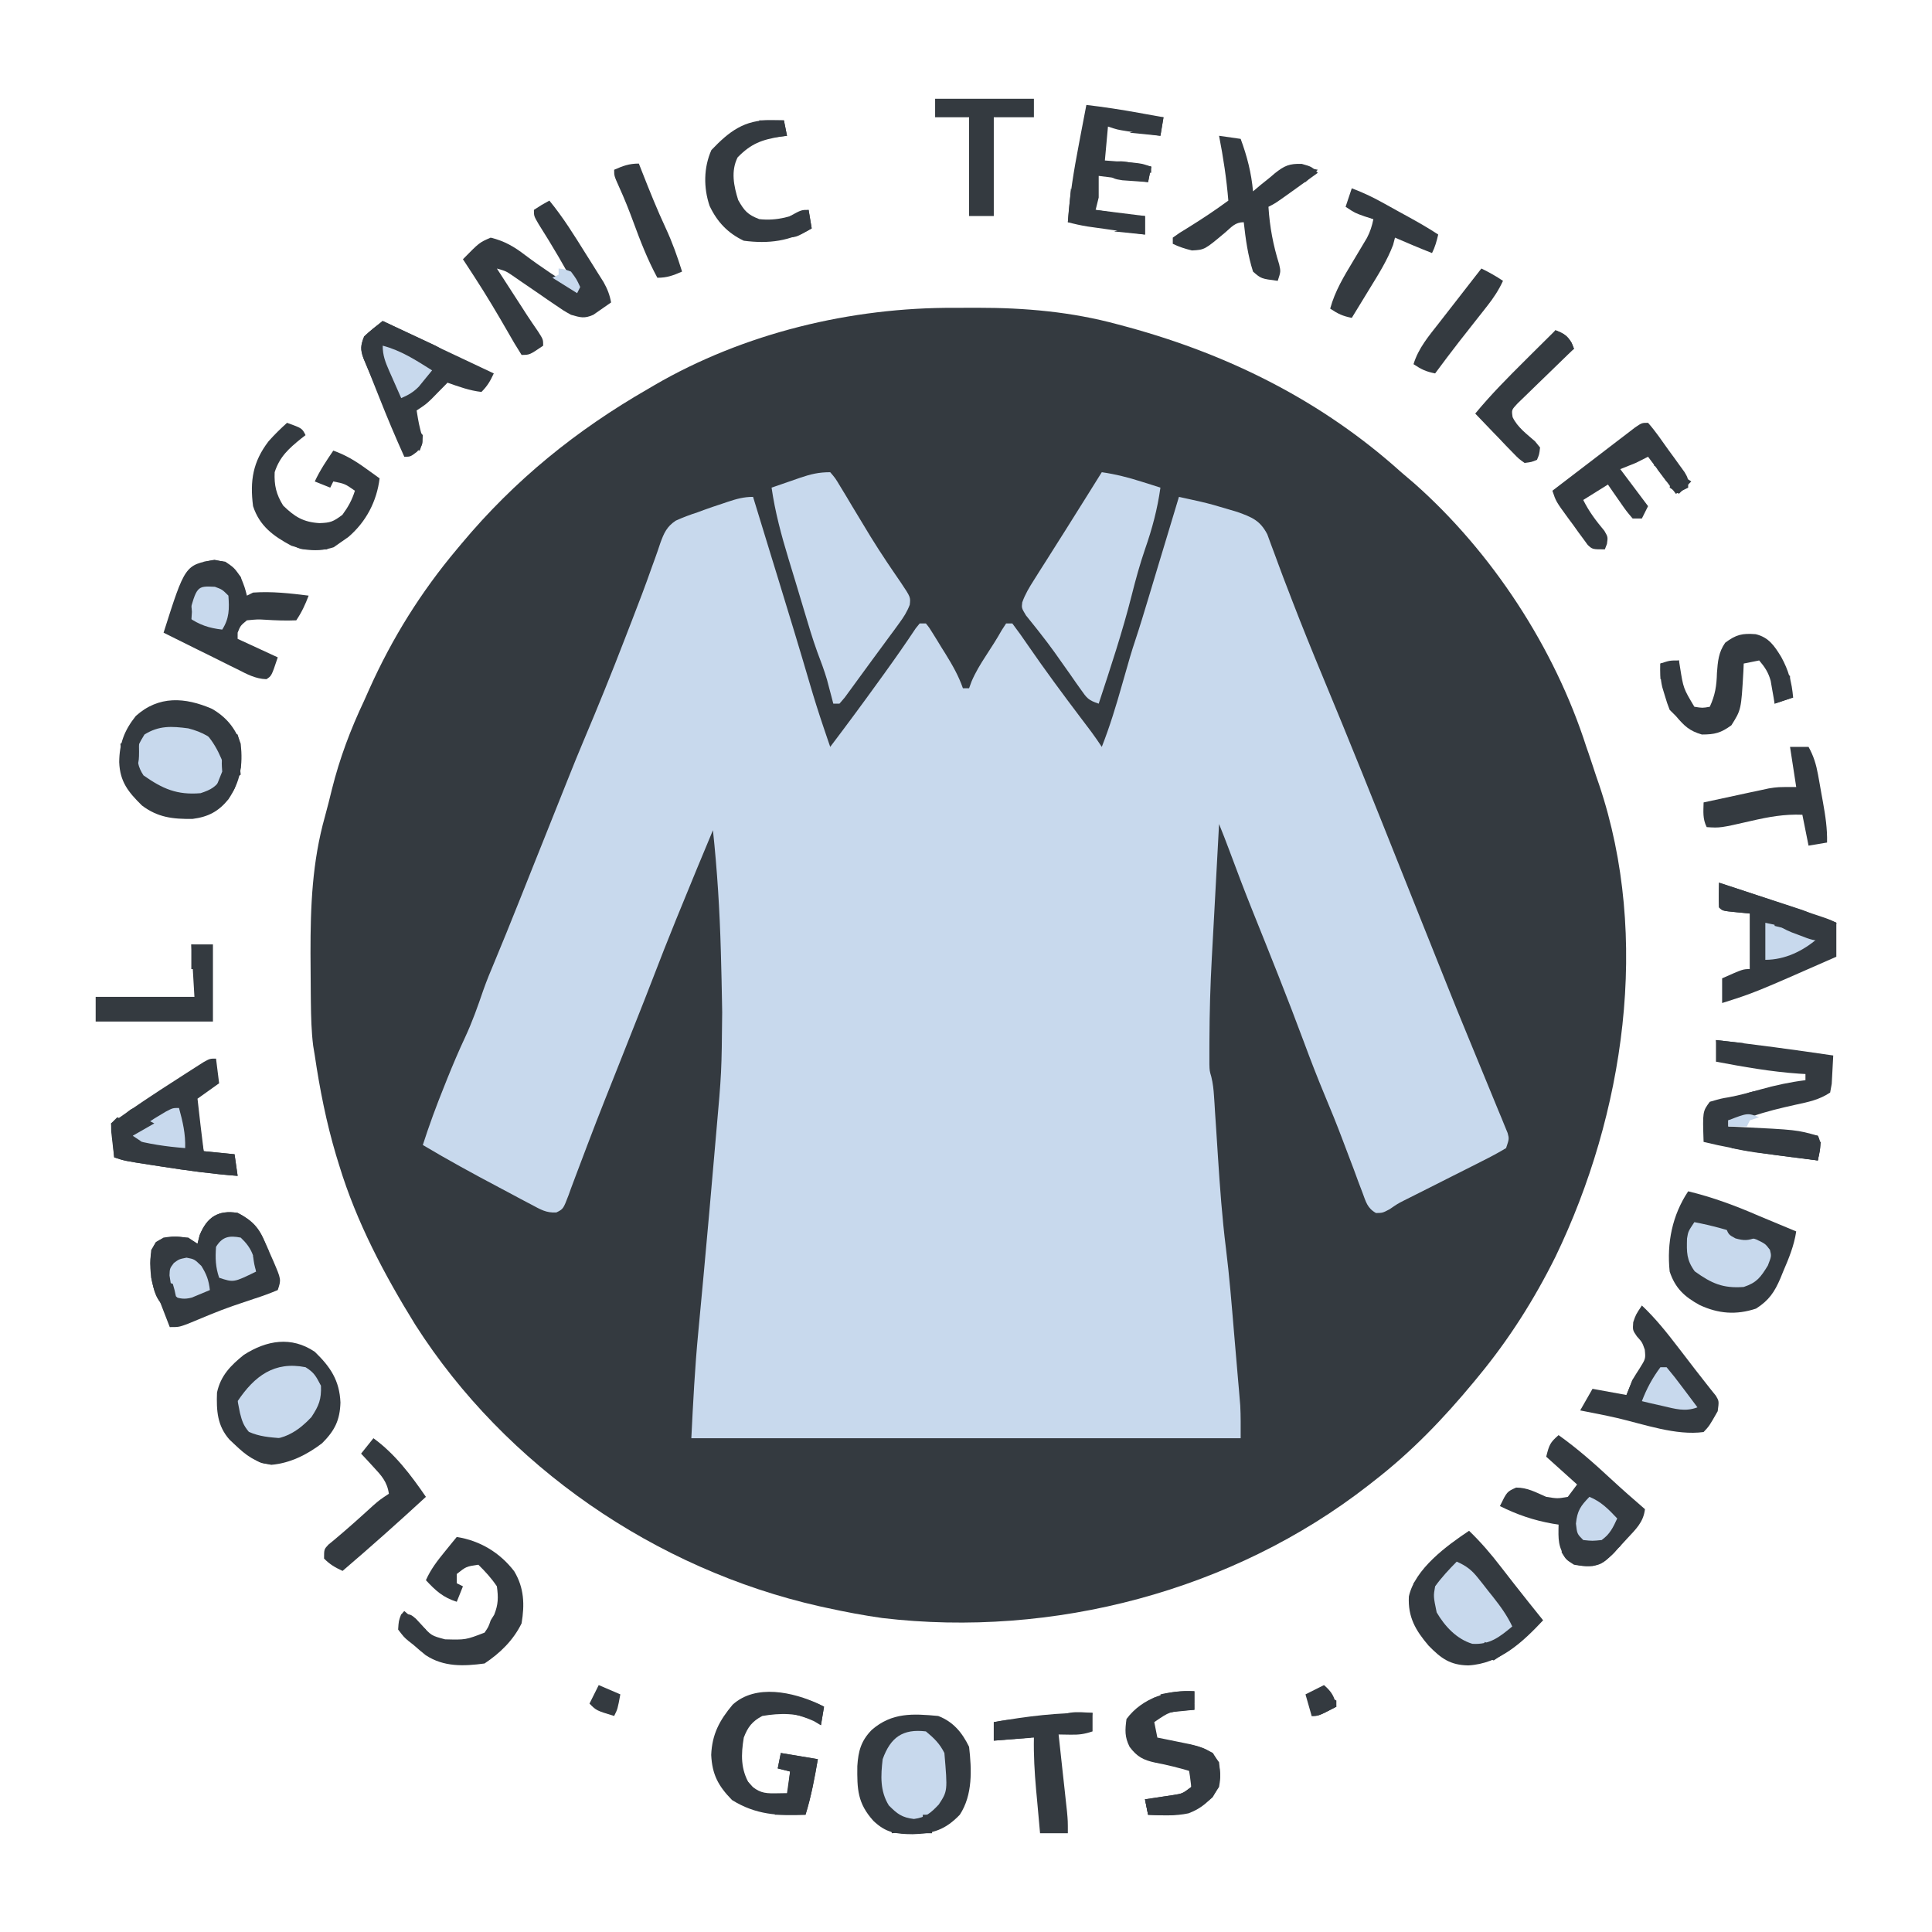 <svg width="60" height="60" viewBox="0 0 60 60" fill="none" xmlns="http://www.w3.org/2000/svg">
<g clip-path="url(#clip0_8276_1135)">
<path d="M29.653 9.56C29.885 9.561 30.117 9.56 30.349 9.558C31.839 9.557 33.279 9.683 34.721 10.076C34.83 10.105 34.94 10.135 35.053 10.165C38.209 11.032 41.073 12.467 43.514 14.664C43.65 14.78 43.786 14.896 43.922 15.012C46.337 17.149 48.28 20.12 49.265 23.195C49.288 23.26 49.311 23.325 49.334 23.392C49.382 23.529 49.428 23.667 49.472 23.805C49.533 23.995 49.597 24.184 49.663 24.372C51.262 29.119 50.446 34.599 48.304 39.035C47.642 40.366 46.858 41.602 45.91 42.748C45.865 42.802 45.82 42.857 45.774 42.914C44.83 44.055 43.828 45.098 42.652 46.006C42.599 46.047 42.547 46.088 42.493 46.131C38.283 49.412 32.692 50.874 27.405 50.25C26.827 50.169 26.257 50.061 25.687 49.936C25.605 49.918 25.523 49.9 25.438 49.882C20.361 48.732 15.705 45.543 12.897 41.141C11.935 39.587 11.071 37.952 10.537 36.2C10.504 36.093 10.471 35.985 10.437 35.875C10.134 34.856 9.931 33.83 9.776 32.779C9.76 32.68 9.743 32.581 9.726 32.478C9.67 32.025 9.66 31.578 9.654 31.121C9.653 31.026 9.652 30.931 9.651 30.834C9.648 30.528 9.646 30.222 9.645 29.916C9.644 29.812 9.644 29.709 9.643 29.602C9.641 28.143 9.695 26.768 10.092 25.355C10.17 25.075 10.239 24.794 10.308 24.512C10.549 23.547 10.885 22.655 11.31 21.757C11.365 21.635 11.419 21.512 11.474 21.389C12.183 19.811 13.073 18.386 14.185 17.061C14.234 17.002 14.283 16.944 14.333 16.884C15.984 14.908 17.895 13.36 20.128 12.077C20.188 12.041 20.249 12.006 20.311 11.969C23.104 10.342 26.438 9.543 29.653 9.56Z" fill="#343A40"/>
<path d="M23.387 15.431C23.583 16.07 23.779 16.709 23.974 17.348C24.041 17.565 24.107 17.782 24.174 17.998C24.505 19.078 24.835 20.158 25.152 21.243C25.283 21.691 25.423 22.135 25.573 22.578C25.613 22.697 25.653 22.815 25.695 22.938C25.724 23.023 25.753 23.108 25.783 23.195C26.29 22.526 26.789 21.851 27.28 21.17C27.334 21.096 27.387 21.022 27.442 20.946C27.784 20.473 28.118 19.996 28.441 19.51C28.481 19.461 28.521 19.412 28.562 19.361C28.625 19.361 28.689 19.361 28.754 19.361C28.861 19.494 28.861 19.494 28.976 19.68C29.017 19.747 29.059 19.814 29.102 19.883C29.145 19.954 29.189 20.025 29.233 20.098C29.298 20.202 29.298 20.202 29.364 20.307C29.578 20.654 29.77 20.987 29.904 21.374C29.967 21.374 30.031 21.374 30.096 21.374C30.133 21.272 30.133 21.272 30.171 21.167C30.295 20.878 30.445 20.631 30.617 20.367C30.789 20.103 30.957 19.843 31.112 19.568C31.178 19.465 31.178 19.465 31.246 19.361C31.309 19.361 31.372 19.361 31.438 19.361C31.611 19.589 31.774 19.819 31.935 20.056C32.457 20.812 33.001 21.55 33.556 22.283C33.614 22.36 33.673 22.438 33.733 22.517C33.785 22.586 33.837 22.654 33.89 22.725C34.004 22.878 34.111 23.036 34.217 23.195C34.467 22.562 34.66 21.92 34.846 21.266C34.904 21.064 34.962 20.862 35.02 20.66C35.046 20.572 35.071 20.483 35.097 20.392C35.149 20.216 35.205 20.041 35.263 19.867C35.403 19.445 35.531 19.02 35.659 18.595C35.686 18.504 35.714 18.414 35.742 18.32C35.829 18.032 35.916 17.744 36.002 17.456C36.062 17.26 36.121 17.064 36.18 16.868C36.325 16.389 36.469 15.91 36.613 15.431C36.75 15.461 36.887 15.491 37.023 15.521C37.1 15.538 37.176 15.555 37.254 15.572C37.548 15.639 37.835 15.721 38.123 15.809C38.225 15.839 38.328 15.87 38.433 15.901C38.88 16.064 39.131 16.159 39.357 16.593C39.403 16.712 39.446 16.832 39.489 16.953C39.525 17.049 39.525 17.049 39.562 17.147C39.611 17.279 39.66 17.41 39.708 17.543C39.807 17.815 39.911 18.085 40.016 18.355C40.055 18.457 40.095 18.56 40.135 18.666C40.434 19.44 40.744 20.208 41.062 20.973C41.902 22.99 42.714 25.018 43.522 27.047C43.711 27.521 43.9 27.994 44.089 28.466C44.153 28.626 44.217 28.786 44.281 28.946C44.313 29.025 44.344 29.104 44.377 29.185C44.473 29.425 44.569 29.665 44.664 29.904C44.694 29.979 44.724 30.054 44.755 30.131C44.819 30.289 44.882 30.448 44.945 30.606C45.138 31.091 45.334 31.575 45.534 32.057C45.68 32.41 45.825 32.764 45.97 33.118C46.047 33.305 46.124 33.492 46.201 33.679C46.313 33.95 46.425 34.221 46.535 34.492C46.57 34.576 46.605 34.66 46.641 34.746C46.673 34.823 46.704 34.901 46.736 34.98C46.764 35.048 46.792 35.117 46.821 35.187C46.869 35.367 46.869 35.367 46.773 35.655C46.533 35.799 46.297 35.926 46.047 36.05C45.974 36.088 45.9 36.125 45.825 36.163C45.59 36.282 45.355 36.4 45.12 36.518C44.886 36.636 44.652 36.754 44.419 36.872C44.273 36.946 44.128 37.019 43.982 37.092C43.915 37.126 43.848 37.159 43.779 37.194C43.717 37.225 43.654 37.257 43.589 37.289C43.399 37.387 43.399 37.387 43.154 37.555C42.939 37.668 42.939 37.668 42.733 37.672C42.461 37.518 42.419 37.322 42.311 37.033C42.269 36.92 42.226 36.808 42.181 36.692C42.136 36.57 42.092 36.448 42.047 36.326C42 36.202 41.953 36.078 41.906 35.955C41.836 35.77 41.765 35.585 41.696 35.4C41.519 34.93 41.331 34.465 41.136 34.002C40.912 33.464 40.702 32.923 40.5 32.376C39.986 30.992 39.435 29.621 38.884 28.251C38.638 27.638 38.405 27.021 38.175 26.402C38.074 26.13 37.968 25.86 37.859 25.591C37.807 26.549 37.755 27.508 37.704 28.466C37.681 28.893 37.658 29.32 37.634 29.747C37.587 30.6 37.563 31.452 37.56 32.306C37.559 32.441 37.559 32.441 37.559 32.578C37.559 32.662 37.559 32.745 37.559 32.831C37.559 32.941 37.559 32.941 37.559 33.054C37.565 33.257 37.565 33.257 37.618 33.439C37.668 33.642 37.689 33.83 37.702 34.038C37.71 34.154 37.71 34.154 37.718 34.272C37.723 34.355 37.728 34.438 37.733 34.524C37.745 34.703 37.757 34.882 37.769 35.061C37.787 35.341 37.805 35.621 37.823 35.901C37.885 36.858 37.953 37.81 38.072 38.762C38.181 39.638 38.251 40.519 38.325 41.398C38.351 41.702 38.377 42.005 38.403 42.309C38.42 42.504 38.437 42.7 38.453 42.895C38.461 42.984 38.469 43.074 38.477 43.166C38.484 43.251 38.491 43.336 38.498 43.423C38.504 43.496 38.511 43.57 38.517 43.646C38.535 43.985 38.53 44.325 38.53 44.665C32.9 44.665 27.27 44.665 21.47 44.665C21.525 43.559 21.58 42.466 21.686 41.367C21.737 40.835 21.786 40.304 21.835 39.772C21.844 39.675 21.853 39.578 21.862 39.478C21.972 38.288 22.077 37.097 22.18 35.905C22.201 35.657 22.223 35.408 22.245 35.16C22.41 33.302 22.41 33.302 22.428 31.438C22.426 31.306 22.424 31.174 22.421 31.042C22.414 30.614 22.404 30.188 22.392 29.761C22.389 29.649 22.389 29.649 22.386 29.535C22.352 28.279 22.274 27.032 22.141 25.783C21.801 26.594 21.466 27.407 21.134 28.221C21.09 28.329 21.046 28.436 21 28.548C20.749 29.165 20.505 29.784 20.267 30.406C20.095 30.854 19.918 31.3 19.741 31.746C19.707 31.834 19.672 31.921 19.636 32.011C19.492 32.375 19.348 32.738 19.204 33.102C18.517 34.829 18.517 34.829 17.86 36.567C17.816 36.685 17.771 36.803 17.726 36.925C17.704 36.987 17.681 37.049 17.659 37.113C17.492 37.548 17.492 37.548 17.278 37.654C16.963 37.674 16.782 37.558 16.504 37.411C16.395 37.354 16.287 37.297 16.175 37.238C16.059 37.176 15.943 37.113 15.827 37.051C15.709 36.989 15.592 36.926 15.474 36.864C14.684 36.446 13.9 36.017 13.131 35.559C13.328 34.946 13.549 34.347 13.79 33.75C13.824 33.666 13.858 33.581 13.892 33.494C14.066 33.063 14.246 32.637 14.443 32.217C14.666 31.74 14.839 31.25 15.009 30.752C15.116 30.448 15.239 30.153 15.364 29.856C15.607 29.275 15.842 28.691 16.076 28.106C16.117 28.004 16.158 27.901 16.2 27.796C16.329 27.472 16.458 27.149 16.587 26.825C16.674 26.608 16.761 26.39 16.848 26.173C17.008 25.772 17.168 25.372 17.328 24.971C17.363 24.883 17.399 24.794 17.435 24.703C17.505 24.527 17.575 24.352 17.645 24.177C17.804 23.78 17.963 23.383 18.13 22.99C18.568 21.954 18.991 20.914 19.395 19.864C19.469 19.673 19.543 19.482 19.617 19.291C19.834 18.733 20.047 18.174 20.245 17.609C20.277 17.52 20.31 17.432 20.343 17.34C20.401 17.18 20.456 17.02 20.509 16.858C20.622 16.551 20.709 16.353 20.987 16.169C21.209 16.068 21.429 15.986 21.661 15.911C21.727 15.886 21.793 15.862 21.861 15.837C22.045 15.77 22.23 15.708 22.416 15.647C22.509 15.615 22.509 15.615 22.605 15.583C22.878 15.493 23.097 15.431 23.387 15.431Z" fill="#C8D9ED"/>
<path d="M25.783 14.665C25.942 14.85 25.942 14.85 26.098 15.111C26.156 15.206 26.214 15.302 26.274 15.4C26.335 15.503 26.397 15.607 26.46 15.713C26.587 15.924 26.715 16.135 26.843 16.346C26.907 16.451 26.97 16.556 27.035 16.664C27.202 16.935 27.375 17.202 27.552 17.467C27.602 17.541 27.651 17.615 27.703 17.691C27.794 17.827 27.887 17.963 27.981 18.098C28.28 18.545 28.28 18.545 28.253 18.782C28.17 19.001 28.066 19.163 27.927 19.352C27.876 19.423 27.824 19.494 27.771 19.567C27.716 19.641 27.661 19.716 27.604 19.792C27.548 19.869 27.492 19.945 27.434 20.024C27.321 20.178 27.207 20.332 27.094 20.485C26.95 20.68 26.807 20.876 26.665 21.072C26.589 21.177 26.512 21.281 26.436 21.386C26.369 21.477 26.302 21.568 26.234 21.662C26.153 21.757 26.153 21.757 26.07 21.853C26.007 21.853 25.944 21.853 25.879 21.853C25.861 21.786 25.844 21.719 25.826 21.649C25.802 21.558 25.778 21.468 25.753 21.374C25.73 21.285 25.706 21.196 25.682 21.104C25.595 20.813 25.491 20.532 25.382 20.248C25.231 19.832 25.107 19.407 24.98 18.984C24.951 18.887 24.922 18.79 24.892 18.691C24.833 18.495 24.774 18.3 24.716 18.104C24.641 17.855 24.565 17.607 24.489 17.358C24.267 16.627 24.071 15.902 23.962 15.144C24.193 15.063 24.425 14.983 24.657 14.904C24.755 14.87 24.755 14.87 24.855 14.835C25.185 14.723 25.43 14.665 25.783 14.665Z" fill="#C8D9ED"/>
<path d="M34.217 14.665C34.644 14.726 35.041 14.828 35.451 14.958C35.562 14.993 35.672 15.027 35.786 15.063C35.869 15.09 35.953 15.116 36.038 15.144C35.946 15.807 35.782 16.42 35.561 17.052C35.399 17.525 35.268 18.001 35.146 18.486C34.858 19.625 34.488 20.738 34.121 21.853C33.797 21.745 33.754 21.682 33.564 21.411C33.487 21.303 33.487 21.303 33.409 21.194C33.356 21.117 33.302 21.04 33.247 20.96C33.136 20.803 33.024 20.645 32.913 20.488C32.858 20.41 32.803 20.332 32.747 20.253C32.605 20.056 32.461 19.865 32.311 19.675C32.27 19.623 32.23 19.572 32.188 19.518C32.08 19.382 31.97 19.246 31.861 19.11C31.725 18.882 31.725 18.882 31.747 18.706C31.838 18.45 31.965 18.242 32.111 18.012C32.171 17.917 32.231 17.822 32.292 17.724C32.356 17.624 32.42 17.524 32.486 17.42C32.617 17.213 32.748 17.006 32.878 16.799C32.943 16.697 33.007 16.595 33.074 16.49C33.327 16.09 33.578 15.689 33.828 15.288C33.905 15.165 33.981 15.042 34.058 14.919C34.111 14.835 34.163 14.751 34.217 14.665Z" fill="#C8D9ED"/>
<path d="M6.581 22.012C7.024 22.266 7.315 22.617 7.476 23.099C7.548 23.765 7.468 24.266 7.093 24.824C6.784 25.203 6.466 25.369 5.98 25.432C5.372 25.44 4.903 25.389 4.409 25.016C3.982 24.597 3.724 24.276 3.702 23.668C3.708 23.091 3.858 22.687 4.217 22.236C4.931 21.593 5.751 21.654 6.581 22.012Z" fill="#343A40"/>
<path d="M9.776 41.981C10.261 42.45 10.544 42.871 10.573 43.556C10.557 44.106 10.395 44.429 10.004 44.82C9.544 45.172 9.012 45.442 8.428 45.491C7.921 45.411 7.65 45.206 7.284 44.856C7.233 44.809 7.182 44.761 7.13 44.712C6.747 44.282 6.719 43.81 6.739 43.249C6.851 42.723 7.162 42.407 7.572 42.077C8.279 41.624 9.047 41.489 9.776 41.981Z" fill="#343A40"/>
<path d="M29.137 53.291C29.605 53.471 29.88 53.805 30.096 54.249C30.177 54.962 30.211 55.74 29.808 56.358C29.361 56.823 28.977 56.949 28.341 56.963C27.82 56.958 27.515 56.92 27.125 56.549C26.629 56 26.617 55.565 26.625 54.847C26.655 54.384 26.738 54.065 27.073 53.723C27.7 53.18 28.346 53.217 29.137 53.291Z" fill="#343A40"/>
<path d="M45.623 47.54C45.988 47.891 46.303 48.259 46.611 48.66C46.703 48.779 46.796 48.897 46.888 49.016C46.933 49.074 46.978 49.132 47.025 49.192C47.32 49.571 47.622 49.945 47.923 50.32C47.281 51.003 46.575 51.667 45.599 51.721C45.033 51.711 44.754 51.503 44.366 51.107C43.962 50.633 43.719 50.218 43.754 49.577C43.944 48.721 44.933 48 45.623 47.54Z" fill="#343A40"/>
<path d="M52.428 36.997C53.198 37.183 53.907 37.448 54.633 37.764C54.848 37.854 55.064 37.944 55.279 38.033C55.447 38.103 55.615 38.173 55.783 38.243C55.716 38.691 55.553 39.081 55.375 39.495C55.334 39.596 55.334 39.596 55.292 39.7C55.109 40.125 54.938 40.383 54.537 40.639C53.923 40.844 53.36 40.801 52.776 40.525C52.307 40.266 52.025 40.005 51.853 39.489C51.761 38.605 51.931 37.742 52.428 36.997Z" fill="#343A40"/>
<path d="M7.38 37.668C7.966 37.962 8.141 38.341 8.381 38.92C8.415 38.998 8.45 39.076 8.486 39.157C8.735 39.737 8.735 39.737 8.626 40.064C8.382 40.167 8.147 40.253 7.895 40.333C7.747 40.383 7.599 40.433 7.451 40.483C7.375 40.508 7.3 40.534 7.222 40.56C6.755 40.724 6.301 40.918 5.844 41.108C5.559 41.214 5.559 41.214 5.272 41.214C5.194 41.012 5.116 40.811 5.038 40.609C4.995 40.497 4.951 40.384 4.907 40.269C4.715 39.764 4.629 39.356 4.696 38.818C4.84 38.572 4.84 38.572 5.08 38.434C5.491 38.371 5.78 38.39 6.134 38.626C6.156 38.539 6.178 38.452 6.2 38.362C6.427 37.8 6.776 37.569 7.38 37.668Z" fill="#343A40"/>
<path d="M6.661 17.384C7.087 17.46 7.216 17.582 7.476 17.923C7.602 18.241 7.602 18.241 7.668 18.498C7.731 18.467 7.794 18.435 7.859 18.403C8.438 18.361 9.011 18.426 9.585 18.498C9.477 18.783 9.372 19.01 9.201 19.265C8.872 19.279 8.557 19.267 8.229 19.246C7.999 19.233 7.999 19.233 7.668 19.265C7.467 19.431 7.467 19.431 7.38 19.649C7.38 19.712 7.38 19.775 7.38 19.84C7.997 20.125 7.997 20.125 8.626 20.415C8.434 20.991 8.434 20.991 8.274 21.093C7.932 21.083 7.662 20.933 7.364 20.781C7.298 20.749 7.233 20.717 7.165 20.684C6.957 20.582 6.749 20.478 6.542 20.373C6.4 20.304 6.259 20.234 6.117 20.164C5.771 19.994 5.425 19.822 5.08 19.649C5.748 17.547 5.748 17.547 6.661 17.384Z" fill="#343A40"/>
<path d="M48.403 44.569C48.988 44.985 49.514 45.451 50.039 45.939C50.382 46.256 50.732 46.564 51.086 46.869C51.037 47.277 50.801 47.492 50.529 47.785C50.446 47.877 50.362 47.968 50.276 48.061C49.773 48.567 49.773 48.567 49.457 48.636C49.103 48.636 48.937 48.636 48.648 48.414C48.379 48.048 48.394 47.8 48.403 47.348C48.314 47.334 48.314 47.334 48.223 47.32C47.629 47.215 47.121 47.041 46.581 46.773C46.8 46.325 46.8 46.325 47.085 46.198C47.442 46.198 47.693 46.345 48.019 46.486C48.371 46.542 48.371 46.542 48.69 46.486C48.785 46.359 48.88 46.233 48.978 46.102C48.661 45.818 48.345 45.533 48.019 45.239C48.111 44.872 48.138 44.799 48.403 44.569Z" fill="#343A40"/>
<path d="M17.061 6.23C17.485 6.745 17.828 7.3 18.181 7.865C18.247 7.97 18.313 8.074 18.381 8.182C18.444 8.282 18.507 8.382 18.571 8.486C18.629 8.577 18.686 8.668 18.745 8.762C18.865 8.979 18.934 9.151 18.978 9.393C18.861 9.477 18.743 9.558 18.624 9.639C18.559 9.684 18.493 9.73 18.425 9.777C18.145 9.901 18.024 9.859 17.732 9.776C17.497 9.644 17.497 9.644 17.255 9.477C17.167 9.417 17.079 9.357 16.988 9.296C16.897 9.233 16.807 9.17 16.713 9.105C16.532 8.981 16.352 8.857 16.17 8.734C16.091 8.679 16.011 8.624 15.929 8.567C15.715 8.421 15.715 8.421 15.431 8.339C15.599 8.598 15.767 8.858 15.934 9.117C15.982 9.19 16.029 9.263 16.077 9.338C16.123 9.41 16.17 9.482 16.218 9.555C16.263 9.626 16.308 9.696 16.355 9.769C16.471 9.946 16.591 10.122 16.712 10.297C16.869 10.543 16.869 10.543 16.869 10.735C16.449 11.022 16.449 11.022 16.198 11.022C16.044 10.781 15.901 10.541 15.761 10.291C15.436 9.726 15.104 9.168 14.748 8.62C14.711 8.563 14.674 8.505 14.635 8.446C14.549 8.314 14.463 8.182 14.377 8.051C14.889 7.53 14.889 7.53 15.24 7.38C15.667 7.485 15.966 7.659 16.312 7.925C16.832 8.316 17.37 8.667 17.923 9.01C17.552 8.308 17.154 7.633 16.729 6.963C16.581 6.709 16.581 6.709 16.581 6.518C16.821 6.362 16.821 6.362 17.061 6.23Z" fill="#343A40"/>
<path d="M53.291 32.3C54.508 32.436 55.721 32.601 56.933 32.779C56.925 32.967 56.914 33.155 56.903 33.343C56.895 33.499 56.895 33.499 56.886 33.659C56.87 33.749 56.854 33.838 56.837 33.93C56.495 34.157 56.165 34.222 55.771 34.307C55.31 34.41 54.857 34.515 54.411 34.672C54.057 34.792 54.057 34.792 53.674 34.792C53.674 34.856 53.674 34.919 53.674 34.984C53.778 34.989 53.883 34.993 53.99 34.998C55.798 35.087 55.798 35.087 56.454 35.272C56.591 35.546 56.511 35.744 56.454 36.038C55.26 35.894 54.077 35.749 52.907 35.463C52.875 34.521 52.875 34.521 53.099 34.217C53.453 34.115 53.453 34.115 53.684 34.077C54.026 34.014 54.358 33.921 54.693 33.828C55.153 33.7 55.597 33.605 56.07 33.546C56.07 33.483 56.07 33.42 56.07 33.355C55.974 33.349 55.974 33.349 55.876 33.344C55.001 33.284 54.151 33.133 53.291 32.971C53.291 32.75 53.291 32.528 53.291 32.3Z" fill="#343A40"/>
<path d="M50.99 40.543C51.421 40.949 51.775 41.398 52.135 41.867C52.192 41.941 52.249 42.014 52.307 42.09C52.421 42.237 52.533 42.384 52.646 42.532C52.757 42.676 52.869 42.82 52.983 42.963C53.036 43.03 53.089 43.097 53.144 43.167C53.192 43.226 53.239 43.286 53.289 43.347C53.387 43.514 53.387 43.514 53.345 43.826C53.084 44.285 53.084 44.285 52.907 44.473C52.052 44.59 51.061 44.234 50.228 44.039C49.845 43.951 49.459 43.877 49.074 43.802C49.2 43.581 49.327 43.359 49.457 43.131C49.805 43.194 50.153 43.258 50.511 43.323C50.574 43.165 50.638 43.007 50.703 42.843C50.771 42.73 50.84 42.618 50.913 42.508C51.108 42.197 51.108 42.197 51.08 41.915C51 41.686 51 41.686 50.835 41.502C50.703 41.31 50.703 41.31 50.721 41.064C50.799 40.831 50.799 40.831 50.99 40.543Z" fill="#343A40"/>
<path d="M6.709 32.876C6.757 33.255 6.757 33.255 6.805 33.642C6.473 33.88 6.473 33.88 6.134 34.121C6.194 34.665 6.257 35.208 6.326 35.751C6.642 35.782 6.958 35.814 7.284 35.847C7.332 36.179 7.332 36.179 7.38 36.518C6.591 36.457 5.813 36.353 5.032 36.23C4.92 36.213 4.809 36.196 4.693 36.178C3.871 36.051 3.871 36.051 3.546 35.943C3.515 35.595 3.483 35.247 3.45 34.888C4.127 34.409 4.812 33.95 5.511 33.505C5.606 33.444 5.7 33.383 5.798 33.32C5.888 33.262 5.978 33.205 6.071 33.145C6.152 33.093 6.234 33.041 6.317 32.988C6.518 32.876 6.518 32.876 6.709 32.876Z" fill="#343A40"/>
<path d="M11.885 9.968C11.998 10.021 12.11 10.075 12.226 10.13C13.262 10.621 14.298 11.11 15.335 11.597C15.225 11.834 15.139 11.985 14.952 12.172C14.585 12.132 14.245 12.006 13.898 11.885C13.853 11.931 13.808 11.977 13.761 12.025C13.701 12.085 13.642 12.146 13.58 12.208C13.521 12.268 13.462 12.329 13.402 12.39C13.227 12.556 13.227 12.556 12.939 12.748C13.007 13.165 13.007 13.165 13.113 13.574C13.131 13.802 13.131 13.802 12.957 14.024C12.748 14.185 12.748 14.185 12.556 14.185C12.28 13.576 12.023 12.962 11.777 12.34C11.744 12.257 11.711 12.173 11.676 12.087C11.613 11.928 11.55 11.769 11.487 11.61C11.422 11.447 11.355 11.285 11.287 11.123C11.185 10.848 11.201 10.719 11.31 10.447C11.492 10.274 11.688 10.125 11.885 9.968Z" fill="#343A40"/>
<path d="M53.386 27.412C53.874 27.574 54.362 27.736 54.85 27.898C55.016 27.953 55.182 28.009 55.348 28.064C55.587 28.143 55.825 28.222 56.063 28.301C56.175 28.338 56.175 28.338 56.289 28.376C56.815 28.551 56.815 28.551 57.029 28.658C57.029 29.006 57.029 29.354 57.029 29.712C54.484 30.833 54.484 30.833 53.482 31.15C53.482 30.897 53.482 30.644 53.482 30.383C54.129 30.096 54.129 30.096 54.345 30.096C54.345 29.526 54.345 28.957 54.345 28.371C54.205 28.357 54.064 28.343 53.92 28.329C53.494 28.287 53.494 28.287 53.386 28.179C53.373 27.923 53.383 27.669 53.386 27.412Z" fill="#343A40"/>
<path d="M25.429 52.919C25.482 52.947 25.536 52.975 25.591 53.003C25.559 53.193 25.528 53.383 25.495 53.578C25.426 53.531 25.357 53.483 25.286 53.434C24.783 53.187 24.215 53.199 23.674 53.291C23.362 53.455 23.224 53.634 23.099 53.962C23.011 54.498 23 54.943 23.279 55.417C23.561 55.658 23.707 55.699 24.07 55.693C24.253 55.69 24.253 55.69 24.441 55.687C24.473 55.465 24.504 55.244 24.537 55.016C24.41 54.984 24.284 54.953 24.153 54.92C24.185 54.762 24.217 54.604 24.249 54.441C24.819 54.536 24.819 54.536 25.399 54.633C25.298 55.219 25.193 55.789 25.016 56.358C24.163 56.397 23.47 56.36 22.734 55.902C22.305 55.462 22.117 55.111 22.087 54.501C22.113 53.857 22.346 53.425 22.754 52.939C23.474 52.287 24.632 52.55 25.429 52.919Z" fill="#343A40"/>
<path d="M14.185 47.732C14.906 47.845 15.526 48.218 15.97 48.798C16.279 49.316 16.296 49.83 16.198 50.415C15.941 50.94 15.533 51.338 15.048 51.661C14.399 51.748 13.782 51.772 13.221 51.404C13.092 51.301 12.966 51.196 12.844 51.086C12.79 51.044 12.736 51.002 12.681 50.958C12.544 50.841 12.544 50.841 12.364 50.607C12.382 50.337 12.382 50.337 12.46 50.128C12.748 50.128 12.748 50.128 12.916 50.271C13.002 50.363 13.002 50.363 13.089 50.457C13.395 50.797 13.395 50.797 13.822 50.911C14.462 50.928 14.462 50.928 15.048 50.703C15.169 50.526 15.169 50.526 15.24 50.319C15.275 50.262 15.311 50.205 15.348 50.146C15.476 49.825 15.478 49.608 15.431 49.265C15.264 49.016 15.071 48.804 14.856 48.594C14.479 48.649 14.479 48.649 14.185 48.882C14.185 48.977 14.185 49.072 14.185 49.169C14.249 49.201 14.312 49.233 14.377 49.265C14.282 49.502 14.282 49.502 14.185 49.745C13.76 49.611 13.527 49.399 13.227 49.074C13.377 48.736 13.581 48.472 13.814 48.187C13.883 48.102 13.953 48.016 14.024 47.928C14.078 47.863 14.131 47.798 14.185 47.732Z" fill="#343A40"/>
<path d="M8.914 13.131C9.381 13.299 9.381 13.299 9.489 13.514C9.444 13.549 9.399 13.584 9.352 13.62C8.97 13.929 8.685 14.183 8.53 14.665C8.512 15.071 8.578 15.354 8.794 15.701C9.153 16.05 9.417 16.215 9.92 16.246C10.265 16.234 10.343 16.205 10.633 15.989C10.815 15.74 10.931 15.532 11.022 15.24C10.71 15.023 10.71 15.023 10.351 14.952C10.32 15.015 10.288 15.079 10.256 15.144C10.098 15.081 9.939 15.017 9.776 14.952C9.935 14.609 10.139 14.305 10.351 13.994C10.724 14.127 11.019 14.302 11.34 14.533C11.425 14.593 11.509 14.654 11.596 14.716C11.66 14.762 11.724 14.809 11.789 14.856C11.701 15.57 11.37 16.205 10.819 16.677C10.728 16.741 10.637 16.804 10.543 16.869C10.484 16.911 10.425 16.952 10.364 16.995C9.897 17.146 9.499 17.096 9.046 16.947C8.485 16.646 8.062 16.337 7.859 15.719C7.758 14.93 7.853 14.342 8.339 13.706C8.522 13.499 8.709 13.317 8.914 13.131Z" fill="#343A40"/>
<path d="M37.859 4.217C38.081 4.249 38.302 4.281 38.53 4.313C38.731 4.859 38.861 5.363 38.914 5.943C38.989 5.879 39.064 5.816 39.142 5.75C39.243 5.669 39.345 5.587 39.447 5.505C39.496 5.463 39.545 5.421 39.596 5.378C39.894 5.143 40.042 5.079 40.426 5.089C40.735 5.176 40.735 5.176 40.926 5.367C40.707 5.525 40.487 5.683 40.268 5.841C40.205 5.886 40.143 5.931 40.078 5.977C39.606 6.315 39.606 6.315 39.393 6.422C39.432 7.047 39.539 7.612 39.726 8.21C39.776 8.435 39.776 8.435 39.681 8.722C39.166 8.655 39.166 8.655 38.914 8.435C38.753 7.93 38.684 7.427 38.626 6.901C38.357 6.901 38.249 7.05 38.052 7.218C37.41 7.757 37.41 7.757 37.017 7.778C36.804 7.727 36.618 7.667 36.422 7.572C36.422 7.509 36.422 7.445 36.422 7.38C36.629 7.232 36.629 7.232 36.907 7.063C37.333 6.799 37.743 6.526 38.147 6.23C38.091 5.55 37.99 4.887 37.859 4.217Z" fill="#343A40"/>
<path d="M33.738 3.259C34.285 3.323 34.825 3.406 35.367 3.504C35.479 3.524 35.479 3.524 35.593 3.545C35.773 3.577 35.954 3.61 36.134 3.642C36.103 3.832 36.071 4.022 36.038 4.217C35.821 4.188 35.603 4.158 35.385 4.127C35.264 4.111 35.143 4.094 35.018 4.077C34.697 4.026 34.697 4.026 34.409 3.93C34.377 4.278 34.346 4.626 34.313 4.984C34.433 4.993 34.433 4.993 34.555 5.002C34.659 5.01 34.763 5.018 34.87 5.026C34.974 5.034 35.077 5.042 35.184 5.05C35.463 5.08 35.463 5.08 35.751 5.176C35.719 5.334 35.688 5.492 35.655 5.655C35.149 5.592 34.643 5.528 34.121 5.463C34.121 5.685 34.121 5.906 34.121 6.134C34.09 6.261 34.058 6.387 34.026 6.518C34.532 6.581 35.038 6.644 35.559 6.709C35.559 6.899 35.559 7.089 35.559 7.284C35.232 7.239 34.904 7.193 34.577 7.147C34.484 7.134 34.391 7.121 34.295 7.107C34.206 7.095 34.116 7.082 34.024 7.069C33.901 7.052 33.901 7.052 33.775 7.034C33.567 7 33.366 6.956 33.163 6.901C33.218 6.084 33.35 5.291 33.504 4.487C33.527 4.368 33.549 4.249 33.572 4.127C33.627 3.838 33.682 3.548 33.738 3.259Z" fill="#343A40"/>
<path d="M51.182 13.131C51.416 13.395 51.612 13.689 51.817 13.976C51.876 14.056 51.934 14.136 51.995 14.218C52.078 14.333 52.078 14.333 52.162 14.451C52.213 14.522 52.264 14.592 52.317 14.665C52.428 14.856 52.428 14.856 52.428 15.144C52.238 15.239 52.238 15.239 52.045 15.336C51.76 14.956 51.475 14.576 51.182 14.185C50.992 14.28 50.992 14.28 50.799 14.377C50.641 14.44 50.482 14.504 50.319 14.569C50.604 14.948 50.889 15.328 51.182 15.719C51.119 15.845 51.056 15.972 50.99 16.102C50.895 16.102 50.801 16.102 50.703 16.102C50.507 15.872 50.507 15.872 50.301 15.575C50.233 15.477 50.164 15.38 50.094 15.279C50.042 15.203 49.99 15.127 49.936 15.048C49.683 15.206 49.43 15.364 49.169 15.527C49.355 15.899 49.563 16.17 49.826 16.486C49.936 16.677 49.936 16.677 49.905 16.893C49.873 16.976 49.873 16.976 49.84 17.061C49.457 17.061 49.457 17.061 49.309 16.925C49.264 16.862 49.218 16.8 49.171 16.735C49.121 16.668 49.071 16.6 49.019 16.53C48.942 16.422 48.942 16.422 48.864 16.312C48.811 16.241 48.759 16.171 48.705 16.098C48.322 15.573 48.322 15.573 48.211 15.24C48.682 14.878 49.154 14.517 49.627 14.157C49.817 14.011 50.008 13.865 50.198 13.719C50.3 13.641 50.403 13.563 50.505 13.485C50.595 13.416 50.685 13.347 50.777 13.276C50.99 13.131 50.99 13.131 51.182 13.131Z" fill="#343A40"/>
<path d="M54.523 19.695C54.932 19.793 55.106 20.059 55.318 20.403C55.547 20.821 55.647 21.187 55.687 21.661C55.497 21.725 55.307 21.788 55.112 21.853C55.101 21.788 55.091 21.724 55.08 21.657C55.065 21.571 55.05 21.486 55.034 21.398C55.02 21.313 55.005 21.229 54.99 21.142C54.915 20.876 54.81 20.72 54.633 20.511C54.474 20.543 54.316 20.575 54.153 20.607C54.15 20.689 54.146 20.771 54.142 20.856C54.074 22.041 54.074 22.041 53.77 22.524C53.443 22.762 53.257 22.811 52.853 22.811C52.462 22.698 52.306 22.543 52.045 22.236C51.981 22.173 51.918 22.11 51.853 22.045C51.772 21.833 51.772 21.833 51.697 21.584C51.672 21.502 51.647 21.42 51.622 21.336C51.565 21.084 51.555 20.864 51.566 20.607C51.755 20.575 51.945 20.544 52.141 20.511C52.151 20.575 52.162 20.639 52.172 20.704C52.278 21.377 52.278 21.377 52.62 21.949C52.872 21.989 52.872 21.989 53.099 21.949C53.266 21.587 53.311 21.297 53.321 20.901C53.348 20.541 53.369 20.259 53.578 19.96C53.917 19.706 54.107 19.664 54.523 19.695Z" fill="#343A40"/>
<path d="M37.093 52.524C37.093 52.714 37.093 52.903 37.093 53.099C37.035 53.102 36.977 53.106 36.917 53.11C36.327 53.153 36.327 53.153 35.847 53.482C35.878 53.641 35.91 53.799 35.943 53.962C36.035 53.98 36.127 53.999 36.222 54.018C36.344 54.043 36.465 54.068 36.589 54.093C36.77 54.13 36.77 54.13 36.953 54.167C37.408 54.28 37.597 54.335 37.859 54.728C37.914 55.208 37.92 55.398 37.662 55.813C37.081 56.344 36.625 56.389 35.862 56.368C35.76 56.363 35.76 56.363 35.655 56.358C35.623 56.2 35.592 56.041 35.559 55.879C35.639 55.867 35.718 55.855 35.801 55.843C35.957 55.819 35.957 55.819 36.116 55.795C36.22 55.779 36.323 55.764 36.43 55.748C36.726 55.701 36.726 55.701 36.997 55.495C37.021 55.248 37.021 55.248 36.997 55.016C36.624 54.905 36.259 54.811 35.877 54.74C35.509 54.661 35.312 54.559 35.08 54.249C34.925 53.939 34.938 53.729 34.984 53.386C35.466 52.733 36.306 52.463 37.093 52.524Z" fill="#343A40"/>
<path d="M23.938 3.732C24.014 3.733 24.091 3.734 24.17 3.735C24.228 3.736 24.285 3.737 24.345 3.738C24.377 3.896 24.408 4.054 24.441 4.217C24.378 4.225 24.316 4.234 24.251 4.242C23.66 4.337 23.327 4.458 22.907 4.888C22.693 5.317 22.789 5.776 22.925 6.212C23.117 6.55 23.218 6.666 23.578 6.805C24.141 6.87 24.593 6.715 25.112 6.518C25.159 6.802 25.159 6.802 25.208 7.093C24.523 7.489 23.883 7.578 23.099 7.476C22.602 7.241 22.272 6.891 22.037 6.394C21.846 5.829 21.851 5.204 22.093 4.66C22.647 4.078 23.119 3.72 23.938 3.732Z" fill="#343A40"/>
<path d="M28.754 53.77C29.006 53.978 29.183 54.148 29.329 54.441C29.429 55.622 29.429 55.622 29.155 56.04C28.906 56.304 28.747 56.442 28.383 56.49C28.01 56.445 27.867 56.334 27.604 56.07C27.326 55.621 27.352 55.145 27.412 54.633C27.655 53.957 28.033 53.683 28.754 53.77Z" fill="#C8D9ED"/>
<path d="M9.489 42.46C9.76 42.627 9.812 42.739 9.968 43.035C9.983 43.46 9.904 43.658 9.669 44.012C9.291 44.415 8.887 44.681 8.327 44.712C7.916 44.66 7.761 44.575 7.476 44.281C7.331 43.992 7.332 43.838 7.38 43.514C7.904 42.733 8.521 42.267 9.489 42.46Z" fill="#C8D9ED"/>
<path d="M33.93 53.195C33.93 53.385 33.93 53.575 33.93 53.77C33.666 53.858 33.512 53.876 33.241 53.872C33.06 53.869 33.06 53.869 32.876 53.866C32.884 53.945 32.893 54.025 32.902 54.106C32.934 54.401 32.966 54.696 32.998 54.991C33.019 55.182 33.04 55.372 33.061 55.562C33.074 55.682 33.087 55.802 33.1 55.925C33.112 56.035 33.124 56.146 33.137 56.26C33.163 56.55 33.163 56.55 33.163 56.933C32.878 56.933 32.594 56.933 32.3 56.933C32.268 56.582 32.236 56.23 32.205 55.879C32.195 55.78 32.186 55.681 32.177 55.58C32.129 55.038 32.098 54.506 32.109 53.962C31.492 54.009 31.492 54.009 30.863 54.058C30.863 53.868 30.863 53.678 30.863 53.483C31.888 53.298 32.887 53.178 33.93 53.195Z" fill="#343A40"/>
<path d="M5.847 22.62C6.274 22.73 6.655 22.917 6.901 23.291C6.954 23.588 6.956 23.856 6.901 24.153C6.69 24.444 6.57 24.519 6.23 24.633C5.495 24.695 5.052 24.498 4.457 24.081C4.282 23.819 4.252 23.602 4.272 23.288C4.313 23.099 4.313 23.099 4.487 22.811C4.937 22.529 5.329 22.552 5.847 22.62Z" fill="#C8D9ED"/>
<path d="M41.981 5.847C42.307 5.971 42.611 6.112 42.916 6.281C43 6.327 43.083 6.373 43.17 6.421C43.256 6.468 43.342 6.516 43.431 6.566C43.561 6.637 43.561 6.637 43.694 6.71C44.025 6.893 44.349 7.074 44.665 7.284C44.616 7.492 44.569 7.668 44.473 7.859C44.086 7.707 43.704 7.545 43.323 7.38C43.303 7.455 43.284 7.529 43.264 7.606C43.08 8.09 42.814 8.51 42.544 8.95C42.49 9.039 42.436 9.127 42.38 9.219C42.248 9.437 42.114 9.655 41.981 9.872C41.697 9.814 41.561 9.752 41.31 9.585C41.461 9.03 41.742 8.575 42.035 8.087C42.131 7.926 42.227 7.765 42.323 7.604C42.365 7.533 42.408 7.463 42.451 7.39C42.553 7.194 42.608 7.021 42.652 6.805C42.563 6.777 42.474 6.75 42.382 6.721C42.077 6.613 42.077 6.613 41.789 6.422C41.852 6.232 41.916 6.042 41.981 5.847Z" fill="#343A40"/>
<path d="M55.591 23.195C55.781 23.195 55.971 23.195 56.166 23.195C56.325 23.481 56.402 23.738 56.461 24.06C56.477 24.152 56.494 24.244 56.511 24.338C56.528 24.433 56.544 24.529 56.562 24.627C56.579 24.721 56.596 24.816 56.614 24.914C56.69 25.338 56.751 25.734 56.741 26.166C56.457 26.213 56.457 26.213 56.166 26.262C56.103 25.946 56.04 25.629 55.974 25.303C55.416 25.279 54.924 25.37 54.381 25.495C53.424 25.714 53.424 25.714 53.003 25.687C52.873 25.427 52.901 25.207 52.907 24.92C53.279 24.839 53.65 24.76 54.022 24.68C54.127 24.658 54.231 24.635 54.34 24.611C54.441 24.59 54.543 24.568 54.648 24.546C54.742 24.526 54.835 24.506 54.931 24.485C55.208 24.441 55.208 24.441 55.783 24.441C55.72 24.03 55.656 23.619 55.591 23.195Z" fill="#343A40"/>
<path d="M29.041 3.067C30.054 3.067 31.066 3.067 32.109 3.067C32.109 3.257 32.109 3.447 32.109 3.642C31.697 3.642 31.286 3.642 30.863 3.642C30.863 4.654 30.863 5.667 30.863 6.709C30.61 6.709 30.357 6.709 30.096 6.709C30.096 5.697 30.096 4.685 30.096 3.642C29.748 3.642 29.4 3.642 29.041 3.642C29.041 3.452 29.041 3.263 29.041 3.067Z" fill="#343A40"/>
<path d="M5.942 29.329C6.164 29.329 6.385 29.329 6.613 29.329C6.613 30.12 6.613 30.911 6.613 31.725C5.411 31.725 4.21 31.725 2.971 31.725C2.971 31.472 2.971 31.219 2.971 30.959C3.983 30.959 4.995 30.959 6.038 30.959C6.007 30.421 5.975 29.883 5.942 29.329Z" fill="#343A40"/>
<path d="M11.597 44.665C12.269 45.153 12.76 45.807 13.227 46.486C12.377 47.269 11.517 48.036 10.639 48.786C10.402 48.676 10.251 48.59 10.064 48.403C10.064 48.115 10.064 48.115 10.198 47.971C10.26 47.919 10.323 47.868 10.387 47.816C10.794 47.475 11.187 47.123 11.578 46.765C11.789 46.581 11.789 46.581 12.077 46.39C12.023 46.015 11.845 45.824 11.591 45.551C11.521 45.474 11.451 45.398 11.378 45.319C11.297 45.232 11.297 45.232 11.214 45.144C11.341 44.986 11.467 44.828 11.597 44.665Z" fill="#343A40"/>
<path d="M48.307 10.256C48.558 10.356 48.67 10.414 48.81 10.651C48.834 10.71 48.857 10.77 48.882 10.831C48.794 10.915 48.794 10.915 48.704 11.001C48.488 11.209 48.272 11.418 48.057 11.629C47.964 11.719 47.871 11.81 47.777 11.9C47.642 12.029 47.508 12.16 47.375 12.291C47.294 12.369 47.213 12.447 47.13 12.528C46.941 12.73 46.941 12.73 46.976 12.956C47.13 13.274 47.411 13.475 47.672 13.706C47.724 13.769 47.775 13.833 47.828 13.898C47.803 14.113 47.803 14.113 47.732 14.281C47.563 14.35 47.563 14.35 47.348 14.377C47.164 14.247 47.164 14.247 46.975 14.051C46.907 13.981 46.839 13.912 46.769 13.84C46.7 13.766 46.63 13.692 46.557 13.616C46.486 13.543 46.415 13.469 46.341 13.393C46.164 13.211 45.989 13.028 45.815 12.844C46.304 12.251 46.839 11.713 47.384 11.172C47.473 11.084 47.562 10.995 47.653 10.904C47.871 10.688 48.089 10.472 48.307 10.256Z" fill="#343A40"/>
<path d="M52.62 37.955C53.16 38.058 53.674 38.2 54.195 38.375C54.367 38.432 54.367 38.432 54.542 38.491C54.824 38.626 54.824 38.626 54.967 38.815C55.016 39.01 55.016 39.01 54.902 39.303C54.677 39.668 54.561 39.832 54.153 39.968C53.504 40.017 53.152 39.856 52.632 39.483C52.373 39.126 52.381 38.894 52.392 38.464C52.428 38.243 52.428 38.243 52.62 37.955Z" fill="#C8D9ED"/>
<path d="M45.24 48.498C45.535 48.627 45.706 48.758 45.905 49.01C45.955 49.072 46.005 49.135 46.056 49.199C46.107 49.264 46.158 49.33 46.21 49.397C46.262 49.461 46.313 49.526 46.366 49.592C46.601 49.89 46.803 50.167 46.965 50.511C46.565 50.845 46.26 51.084 45.724 51.05C45.235 50.902 44.869 50.505 44.617 50.074C44.514 49.574 44.514 49.574 44.569 49.265C44.77 48.987 44.998 48.742 45.24 48.498Z" fill="#C8D9ED"/>
<path d="M7.38 37.668C7.842 37.903 8.066 38.137 8.243 38.626C8.211 38.721 8.18 38.816 8.147 38.914C8.1 38.866 8.1 38.866 8.051 38.818C7.988 38.881 7.925 38.944 7.859 39.01C7.806 38.93 7.753 38.851 7.698 38.77C7.501 38.508 7.501 38.508 7.224 38.488C6.98 38.511 6.98 38.511 6.805 38.722C6.782 38.978 6.782 38.978 6.793 39.261C6.796 39.405 6.796 39.405 6.798 39.552C6.801 39.626 6.803 39.7 6.805 39.776C6.773 39.713 6.742 39.65 6.709 39.585C6.646 39.585 6.583 39.585 6.518 39.585C6.549 39.743 6.581 39.901 6.613 40.064C6.355 39.805 6.216 39.521 6.038 39.201C5.807 39.185 5.807 39.185 5.559 39.201C5.313 39.447 5.316 39.63 5.272 39.968C5.208 39.968 5.145 39.968 5.08 39.968C5.111 40.189 5.143 40.411 5.176 40.639C4.842 40.381 4.781 40.084 4.696 39.68C4.649 39.264 4.625 38.941 4.84 38.572C5.198 38.367 5.436 38.395 5.847 38.434C5.942 38.498 6.036 38.561 6.134 38.626C6.156 38.539 6.178 38.452 6.2 38.362C6.427 37.8 6.776 37.569 7.38 37.668Z" fill="#343A40"/>
<path d="M3.642 34.697C3.705 34.728 3.769 34.76 3.834 34.792C3.865 34.982 3.897 35.172 3.93 35.367C4.831 35.51 4.831 35.51 5.751 35.655C5.719 35.465 5.688 35.275 5.655 35.08C5.718 35.08 5.781 35.08 5.847 35.08C5.878 35.017 5.91 34.953 5.942 34.888C6.006 34.857 6.069 34.825 6.134 34.792C6.197 35.109 6.261 35.425 6.326 35.751C6.642 35.782 6.958 35.814 7.284 35.847C7.332 36.179 7.332 36.179 7.38 36.518C6.591 36.457 5.813 36.353 5.032 36.23C4.92 36.213 4.809 36.196 4.693 36.178C3.871 36.051 3.871 36.051 3.546 35.943C3.525 35.771 3.505 35.599 3.486 35.427C3.475 35.332 3.464 35.236 3.453 35.138C3.452 35.055 3.451 34.973 3.45 34.888C3.514 34.825 3.577 34.762 3.642 34.697Z" fill="#343A40"/>
<path d="M46.006 8.339C46.245 8.454 46.455 8.574 46.677 8.722C46.544 9.009 46.389 9.245 46.194 9.493C46.136 9.566 46.079 9.64 46.02 9.715C45.96 9.791 45.9 9.866 45.839 9.944C45.721 10.093 45.604 10.242 45.487 10.392C45.43 10.464 45.373 10.537 45.314 10.612C45.061 10.937 44.814 11.267 44.569 11.597C44.285 11.539 44.149 11.477 43.898 11.31C44.052 10.811 44.365 10.444 44.682 10.04C44.766 9.932 44.766 9.932 44.852 9.821C45.013 9.614 45.174 9.408 45.335 9.201C45.473 9.024 45.611 8.846 45.749 8.668C45.834 8.558 45.92 8.448 46.006 8.339Z" fill="#343A40"/>
<path d="M19.84 5.08C19.876 5.171 19.912 5.263 19.949 5.357C20.178 5.938 20.409 6.515 20.673 7.081C20.879 7.524 21.037 7.968 21.182 8.434C20.904 8.555 20.722 8.626 20.415 8.626C20.112 8.067 19.889 7.492 19.67 6.896C19.535 6.528 19.392 6.168 19.229 5.811C19.073 5.463 19.073 5.463 19.073 5.272C19.352 5.151 19.533 5.08 19.84 5.08Z" fill="#343A40"/>
<path d="M11.885 9.968C12.185 10.107 12.484 10.247 12.784 10.387C12.911 10.447 12.911 10.447 13.042 10.507C13.123 10.546 13.205 10.584 13.289 10.623C13.364 10.658 13.44 10.694 13.517 10.73C13.706 10.831 13.706 10.831 13.898 11.022C13.646 11.229 13.459 11.379 13.131 11.406C12.902 11.304 12.698 11.201 12.484 11.076C12.426 11.044 12.369 11.011 12.309 10.978C12.167 10.898 12.026 10.816 11.885 10.735C11.928 10.827 11.97 10.92 12.014 11.015C12.069 11.137 12.124 11.259 12.178 11.382C12.207 11.443 12.235 11.503 12.264 11.566C12.374 11.814 12.462 12.02 12.454 12.294C12.336 12.512 12.187 12.615 11.981 12.748C11.889 12.534 11.797 12.32 11.705 12.107C11.679 12.047 11.654 11.987 11.627 11.925C11.553 11.752 11.479 11.579 11.406 11.406C11.368 11.317 11.33 11.229 11.291 11.137C11.188 10.855 11.198 10.727 11.31 10.447C11.492 10.274 11.688 10.125 11.885 9.968Z" fill="#343A40"/>
<path d="M49.361 46.486C49.727 46.635 49.955 46.872 50.224 47.157C50.192 47.218 50.16 47.279 50.128 47.342C50.025 47.518 50.025 47.518 50.032 47.636C50.095 47.604 50.158 47.572 50.224 47.54C50.287 47.572 50.35 47.603 50.415 47.636C50.345 48.048 50.161 48.221 49.844 48.478C49.499 48.683 49.276 48.659 48.882 48.594C48.636 48.438 48.636 48.438 48.498 48.211C48.522 47.899 48.522 47.899 48.594 47.636C48.689 47.636 48.784 47.636 48.882 47.636C48.89 47.535 48.898 47.434 48.906 47.33C48.983 46.939 49.092 46.772 49.361 46.486Z" fill="#343A40"/>
<path d="M36.134 54.154C36.724 54.117 37.145 54.153 37.668 54.441C37.904 54.796 37.934 55.084 37.859 55.495C37.614 55.89 37.353 56.147 36.912 56.314C36.498 56.404 36.076 56.379 35.655 56.358C35.623 56.2 35.592 56.042 35.559 55.879C35.639 55.867 35.718 55.855 35.801 55.843C35.905 55.828 36.009 55.811 36.116 55.795C36.22 55.779 36.323 55.764 36.43 55.748C36.726 55.701 36.726 55.701 36.997 55.495C36.972 55.271 36.94 55.047 36.901 54.824C36.838 54.793 36.774 54.761 36.709 54.728C36.741 54.57 36.773 54.412 36.805 54.249C36.584 54.249 36.362 54.249 36.134 54.249C36.134 54.218 36.134 54.186 36.134 54.154Z" fill="#343A40"/>
<path d="M53.386 27.412C53.793 27.544 54.199 27.677 54.605 27.811C54.743 27.857 54.881 27.902 55.019 27.947C55.218 28.011 55.416 28.077 55.614 28.142C55.734 28.181 55.853 28.221 55.976 28.261C56.262 28.371 56.262 28.371 56.454 28.562C56.169 28.515 56.169 28.515 55.879 28.466C55.879 28.53 55.879 28.593 55.879 28.658C55.776 28.638 55.673 28.619 55.567 28.598C55.156 28.552 55.156 28.552 54.824 28.754C54.747 28.95 54.747 28.95 54.728 29.137C54.665 29.137 54.602 29.137 54.537 29.137C54.505 29.454 54.473 29.77 54.441 30.096C54.409 30.096 54.378 30.096 54.345 30.096C54.345 29.526 54.345 28.957 54.345 28.371C54.205 28.357 54.064 28.343 53.92 28.329C53.494 28.287 53.494 28.287 53.386 28.179C53.373 27.923 53.383 27.669 53.386 27.412Z" fill="#343A40"/>
<path d="M6.997 17.444C7.278 17.636 7.278 17.636 7.476 17.923C7.515 18.192 7.499 18.416 7.476 18.69C7.381 18.722 7.286 18.753 7.189 18.786C7.117 18.705 7.046 18.624 6.973 18.54C6.743 18.29 6.743 18.29 6.512 18.289C6.228 18.463 6.103 18.691 5.943 18.978C5.943 19.073 5.943 19.167 5.943 19.265C5.879 19.265 5.816 19.265 5.751 19.265C5.719 19.107 5.688 18.949 5.655 18.786C5.56 18.881 5.465 18.976 5.367 19.073C5.422 18.487 5.779 18.045 6.122 17.588C6.429 17.371 6.63 17.386 6.997 17.444Z" fill="#343A40"/>
<path d="M55.232 35.116C55.306 35.126 55.381 35.135 55.458 35.145C55.533 35.155 55.609 35.165 55.687 35.176C55.761 35.183 55.834 35.19 55.91 35.197C56.092 35.215 56.273 35.242 56.454 35.272C56.591 35.546 56.511 35.744 56.454 36.038C56.096 35.993 55.739 35.947 55.381 35.901C55.28 35.888 55.179 35.875 55.075 35.861C54.977 35.849 54.879 35.836 54.778 35.823C54.688 35.812 54.599 35.8 54.506 35.788C54.258 35.752 54.015 35.706 53.77 35.655C53.962 35.463 53.962 35.463 54.159 35.415C54.221 35.4 54.282 35.384 54.345 35.367C54.377 35.304 54.408 35.241 54.441 35.176C54.719 35.075 54.942 35.077 55.232 35.116Z" fill="#343A40"/>
<path d="M24.249 54.441C24.819 54.536 24.819 54.536 25.399 54.633C25.298 55.22 25.193 55.789 25.016 56.358C24.7 56.358 24.383 56.358 24.058 56.358C24.152 56.215 24.152 56.215 24.249 56.07C24.218 56.007 24.186 55.944 24.153 55.879C24.248 55.879 24.343 55.879 24.441 55.879C24.473 55.594 24.504 55.309 24.537 55.016C24.41 54.984 24.284 54.953 24.153 54.92C24.185 54.762 24.217 54.604 24.249 54.441Z" fill="#343A40"/>
<path d="M7.476 38.435C7.817 38.756 7.912 39.028 7.955 39.489C7.257 39.831 7.257 39.831 6.805 39.681C6.692 39.34 6.684 39.08 6.709 38.722C6.904 38.404 7.118 38.365 7.476 38.435Z" fill="#C8D9ED"/>
<path d="M6.673 18.223C6.901 18.307 6.901 18.307 7.093 18.498C7.123 18.905 7.124 19.204 6.901 19.553C6.48 19.504 6.198 19.407 5.847 19.169C6.112 18.196 6.112 18.196 6.673 18.223Z" fill="#C8D9ED"/>
<path d="M5.559 34.409C5.677 34.843 5.763 35.204 5.751 35.655C5.156 35.609 4.601 35.527 4.026 35.367C4.294 35.08 4.562 34.873 4.9 34.672C4.983 34.623 5.067 34.573 5.152 34.521C5.367 34.409 5.367 34.409 5.559 34.409Z" fill="#C8D9ED"/>
<path d="M11.885 10.735C12.457 10.885 12.923 11.19 13.419 11.502C13.332 11.61 13.243 11.718 13.155 11.825C13.106 11.885 13.057 11.945 13.007 12.007C12.836 12.181 12.682 12.268 12.46 12.364C12.364 12.147 12.268 11.929 12.172 11.711C12.145 11.65 12.118 11.588 12.089 11.525C11.968 11.245 11.885 11.043 11.885 10.735Z" fill="#C8D9ED"/>
<path d="M51.566 42.46C51.629 42.46 51.692 42.46 51.757 42.46C51.929 42.664 52.09 42.869 52.248 43.083C52.293 43.142 52.338 43.202 52.384 43.263C52.495 43.41 52.606 43.558 52.716 43.706C52.335 43.851 52.025 43.754 51.637 43.664C51.456 43.623 51.456 43.623 51.27 43.581C51.178 43.559 51.086 43.537 50.99 43.514C51.14 43.123 51.315 42.797 51.566 42.46Z" fill="#C8D9ED"/>
<path d="M49.361 46.486C49.727 46.635 49.955 46.872 50.224 47.157C50.1 47.431 49.992 47.651 49.744 47.827C49.451 47.857 49.451 47.857 49.169 47.827C48.978 47.636 48.978 47.636 48.942 47.318C48.983 46.916 49.084 46.771 49.361 46.486Z" fill="#C8D9ED"/>
<path d="M5.793 39.058C6.038 39.105 6.038 39.105 6.254 39.315C6.417 39.578 6.483 39.76 6.518 40.064C6.398 40.115 6.278 40.165 6.158 40.214C6.091 40.242 6.025 40.269 5.956 40.298C5.722 40.359 5.594 40.333 5.367 40.256C5.343 40.118 5.322 39.98 5.301 39.842C5.289 39.766 5.277 39.689 5.264 39.61C5.272 39.393 5.272 39.393 5.399 39.224C5.559 39.105 5.559 39.105 5.793 39.058Z" fill="#C8D9ED"/>
<path d="M54.824 28.658C55.395 28.774 55.914 28.921 56.454 29.137C55.996 29.536 55.43 29.808 54.824 29.808C54.824 29.429 54.824 29.049 54.824 28.658Z" fill="#C8D9ED"/>
<path d="M50.224 28.179C50.429 28.514 50.439 28.781 50.437 29.17C50.437 29.288 50.437 29.405 50.437 29.527C50.436 29.649 50.434 29.772 50.433 29.898C50.433 30.02 50.433 30.143 50.433 30.269C50.428 31.259 50.428 31.259 50.319 31.725C50.256 31.725 50.193 31.725 50.128 31.725C50.125 31.236 50.124 30.746 50.123 30.256C50.122 30.09 50.121 29.923 50.121 29.756C50.119 29.517 50.119 29.278 50.118 29.039C50.118 28.964 50.117 28.889 50.117 28.812C50.117 28.633 50.122 28.454 50.128 28.275C50.159 28.243 50.191 28.212 50.224 28.179Z" fill="#343A40"/>
<path d="M55.112 28.466C55.365 28.53 55.618 28.593 55.879 28.658C55.879 28.595 55.879 28.532 55.879 28.466C56.315 28.449 56.634 28.467 57.029 28.658C56.997 28.974 56.965 29.291 56.933 29.617C56.901 29.617 56.87 29.617 56.837 29.617C56.837 29.459 56.837 29.3 56.837 29.137C56.759 29.166 56.759 29.166 56.679 29.196C56.38 29.245 56.202 29.168 55.92 29.059C55.83 29.025 55.738 28.991 55.645 28.956C55.399 28.85 55.399 28.85 55.112 28.658C55.112 28.595 55.112 28.532 55.112 28.466Z" fill="#343A40"/>
<path d="M23.482 52.62C24.278 52.571 24.874 52.648 25.591 53.003C25.559 53.193 25.528 53.383 25.495 53.578C25.42 53.535 25.345 53.491 25.268 53.447C24.84 53.255 24.422 53.176 23.962 53.099C24.088 53.068 24.215 53.036 24.345 53.003C24.345 52.94 24.345 52.877 24.345 52.812C24.06 52.78 23.776 52.748 23.482 52.716C23.482 52.684 23.482 52.652 23.482 52.62Z" fill="#343A40"/>
<path d="M7.284 43.514C7.316 43.514 7.348 43.514 7.38 43.514C7.404 43.635 7.428 43.756 7.452 43.88C7.517 44.133 7.558 44.265 7.728 44.467C8.057 44.614 8.362 44.635 8.722 44.665C8.722 44.696 8.722 44.728 8.722 44.76C8.437 44.76 8.153 44.76 7.859 44.76C7.828 44.887 7.796 45.013 7.764 45.144C7.398 45 7.215 44.796 6.997 44.473C6.925 44.203 6.925 44.203 6.901 43.994C6.964 44.057 7.028 44.12 7.093 44.185C7.156 43.964 7.219 43.742 7.284 43.514Z" fill="#343A40"/>
<path d="M35.242 5.074C35.385 5.102 35.385 5.102 35.53 5.13C35.639 5.153 35.639 5.153 35.751 5.176C35.719 5.334 35.688 5.492 35.655 5.655C35.485 5.644 35.315 5.632 35.146 5.619C35.051 5.612 34.957 5.606 34.859 5.599C34.601 5.559 34.601 5.559 34.313 5.367C34.376 5.367 34.44 5.367 34.505 5.367C34.473 5.273 34.441 5.178 34.409 5.08C34.742 4.969 34.901 5.006 35.242 5.074Z" fill="#343A40"/>
<path d="M25.112 6.518C25.143 6.707 25.175 6.897 25.208 7.093C24.7 7.388 24.7 7.388 24.357 7.35C24.29 7.329 24.223 7.307 24.153 7.284C24.153 7.221 24.153 7.158 24.153 7.093C23.964 7.093 23.774 7.093 23.578 7.093C23.578 7.061 23.578 7.029 23.578 6.997C23.683 6.985 23.788 6.973 23.896 6.961C24.256 6.924 24.256 6.924 24.537 6.709C24.888 6.518 24.888 6.518 25.112 6.518Z" fill="#343A40"/>
<path d="M4.385 34.385C4.456 34.393 4.527 34.401 4.601 34.409C4.601 34.535 4.601 34.662 4.601 34.792C4.664 34.824 4.727 34.856 4.792 34.888C4.571 35.015 4.35 35.141 4.121 35.272C4.216 35.335 4.311 35.398 4.409 35.463C4.251 35.463 4.093 35.463 3.93 35.463C3.866 35.242 3.803 35.02 3.738 34.792C4.057 34.415 4.057 34.415 4.385 34.385Z" fill="#343A40"/>
<path d="M41.118 52.332C41.358 52.541 41.447 52.69 41.502 53.003C40.95 53.291 40.95 53.291 40.735 53.291C40.672 53.069 40.608 52.848 40.543 52.62C40.733 52.525 40.923 52.43 41.118 52.332Z" fill="#343A40"/>
<path d="M18.594 52.332C18.926 52.475 18.926 52.475 19.265 52.62C19.181 53.075 19.181 53.075 19.073 53.291C18.522 53.123 18.522 53.123 18.307 52.907C18.402 52.718 18.497 52.528 18.594 52.332Z" fill="#343A40"/>
<path d="M7.093 22.716C7.188 22.747 7.282 22.779 7.38 22.811C7.503 23.18 7.482 23.477 7.476 23.866C7.381 23.834 7.286 23.802 7.189 23.77C7.094 23.817 7.094 23.817 6.997 23.866C6.955 23.763 6.914 23.66 6.871 23.554C6.752 23.275 6.618 23.045 6.422 22.811C6.534 22.841 6.534 22.841 6.649 22.871C6.732 22.883 6.815 22.895 6.901 22.907C6.964 22.844 7.027 22.781 7.093 22.716Z" fill="#343A40"/>
<path d="M32.396 53.386C32.396 53.418 32.396 53.45 32.396 53.482C32.106 53.506 32.106 53.506 31.816 53.529C31.592 53.566 31.592 53.566 31.438 53.866C31.628 53.866 31.817 53.866 32.013 53.866C32.013 53.897 32.013 53.929 32.013 53.962C31.444 54.009 31.444 54.009 30.863 54.057C30.863 53.868 30.863 53.678 30.863 53.482C31.377 53.374 31.874 53.377 32.396 53.386Z" fill="#343A40"/>
<path d="M5.942 29.329C6.18 29.377 6.18 29.377 6.422 29.425C6.44 29.955 6.398 30.36 6.23 30.863C6.198 30.863 6.167 30.863 6.134 30.863C6.103 30.61 6.071 30.357 6.038 30.096C6.007 30.096 5.975 30.096 5.942 30.096C5.942 29.843 5.942 29.59 5.942 29.329Z" fill="#343A40"/>
<path d="M4.697 39.01C4.791 39.152 4.791 39.152 4.888 39.297C4.983 39.297 5.078 39.297 5.176 39.297C5.207 39.519 5.239 39.74 5.272 39.968C5.208 39.968 5.145 39.968 5.08 39.968C5.112 40.189 5.143 40.411 5.176 40.639C4.843 40.382 4.783 40.081 4.697 39.68C4.689 39.457 4.687 39.233 4.697 39.01Z" fill="#343A40"/>
<path d="M4.313 22.907C4.325 23.65 4.325 23.65 4.217 23.866C4.091 23.834 3.964 23.802 3.834 23.77C3.802 23.548 3.771 23.327 3.738 23.099C4.097 22.907 4.097 22.907 4.313 22.907Z" fill="#343A40"/>
<path d="M37.093 52.524C37.093 52.651 37.093 52.777 37.093 52.907C36.776 52.939 36.46 52.971 36.134 53.003C36.102 52.877 36.071 52.75 36.038 52.62C36.396 52.536 36.725 52.516 37.093 52.524Z" fill="#343A40"/>
<path d="M57.029 28.658C56.997 28.974 56.965 29.291 56.933 29.616C56.901 29.616 56.87 29.616 56.837 29.616C56.837 29.458 56.837 29.3 56.837 29.137C56.78 29.159 56.722 29.181 56.663 29.203C56.594 29.213 56.525 29.223 56.454 29.233C56.286 29.095 56.286 29.095 56.166 28.946C56.261 28.914 56.356 28.882 56.454 28.85C56.454 28.787 56.454 28.723 56.454 28.658C56.741 28.562 56.741 28.562 57.029 28.658Z" fill="#343A40"/>
<path d="M35.367 3.642C35.62 3.642 35.873 3.642 36.134 3.642C36.102 3.832 36.071 4.022 36.038 4.217C35.722 4.186 35.406 4.154 35.08 4.121C35.175 4.09 35.27 4.058 35.367 4.025C35.367 3.899 35.367 3.772 35.367 3.642Z" fill="#343A40"/>
<path d="M33.93 53.195C33.898 53.353 33.867 53.511 33.834 53.674C33.644 53.674 33.454 53.674 33.259 53.674C33.259 53.611 33.259 53.548 33.259 53.482C33.069 53.482 32.879 53.482 32.684 53.482C33.046 53.104 33.443 53.167 33.93 53.195Z" fill="#343A40"/>
<path d="M12.652 13.035C12.897 13.245 12.897 13.245 13.131 13.514C13.113 13.784 13.113 13.784 13.035 13.994C12.877 13.962 12.719 13.93 12.556 13.898C12.478 13.618 12.439 13.47 12.55 13.197C12.584 13.143 12.617 13.09 12.652 13.035Z" fill="#343A40"/>
<path d="M23.578 3.738C23.831 3.738 24.084 3.738 24.345 3.738C24.377 3.896 24.408 4.054 24.441 4.217C24.269 4.239 24.098 4.258 23.926 4.277C23.83 4.288 23.735 4.299 23.636 4.311C23.554 4.312 23.471 4.312 23.387 4.313C23.323 4.25 23.26 4.187 23.195 4.121C23.544 3.889 23.742 3.914 24.153 3.93C24.185 3.993 24.217 4.056 24.249 4.121C24.249 4.027 24.249 3.932 24.249 3.834C24.028 3.834 23.806 3.834 23.578 3.834C23.578 3.802 23.578 3.771 23.578 3.738Z" fill="#343A40"/>
<path d="M53.291 32.3C53.575 32.332 53.86 32.364 54.153 32.396C54.153 32.459 54.153 32.523 54.153 32.588C54.059 32.651 53.964 32.714 53.866 32.779C53.866 32.811 53.866 32.843 53.866 32.875C53.708 32.875 53.55 32.875 53.387 32.875C53.355 32.686 53.323 32.496 53.291 32.3Z" fill="#343A40"/>
<path d="M55.112 33.93C54.985 34.025 54.859 34.12 54.728 34.217C54.76 34.281 54.792 34.344 54.824 34.409C54.761 34.409 54.698 34.409 54.633 34.409C54.601 34.472 54.569 34.536 54.537 34.601C54.379 34.411 54.22 34.221 54.057 34.026C54.453 33.87 54.7 33.809 55.112 33.93Z" fill="#343A40"/>
<path d="M9.01 16.677C9.421 16.709 9.832 16.741 10.256 16.773C10.224 16.868 10.192 16.963 10.16 17.061C9.338 17.088 9.338 17.088 9.01 16.869C9.01 16.806 9.01 16.742 9.01 16.677Z" fill="#343A40"/>
<path d="M35.847 52.716C36.044 52.758 36.044 52.758 36.23 52.811C36.199 52.875 36.167 52.938 36.134 53.003C36.45 52.971 36.767 52.94 37.093 52.907C37.093 52.971 37.093 53.034 37.093 53.099C37.006 53.108 37.006 53.108 36.917 53.117C36.803 53.129 36.803 53.129 36.685 53.141C36.61 53.149 36.534 53.157 36.456 53.164C36.247 53.193 36.05 53.235 35.847 53.291C35.81 53.132 35.778 52.972 35.751 52.811C35.782 52.78 35.814 52.748 35.847 52.716Z" fill="#343A40"/>
<path d="M7.668 44.952C8.111 45.047 8.553 45.142 9.01 45.24C8.818 45.431 8.818 45.431 8.446 45.467C8.136 45.461 8.068 45.444 7.811 45.246C7.668 45.048 7.668 45.048 7.668 44.952Z" fill="#343A40"/>
<path d="M35.272 6.709C35.366 6.709 35.461 6.709 35.559 6.709C35.559 6.899 35.559 7.089 35.559 7.284C35.243 7.253 34.926 7.221 34.601 7.188C34.696 7.157 34.79 7.125 34.888 7.093C34.888 7.029 34.888 6.966 34.888 6.901C35.015 6.901 35.141 6.901 35.272 6.901C35.272 6.838 35.272 6.774 35.272 6.709Z" fill="#343A40"/>
<path d="M34.026 6.518C34.437 6.581 34.848 6.644 35.272 6.709C35.272 6.773 35.272 6.836 35.272 6.901C35.145 6.901 35.019 6.901 34.888 6.901C34.888 6.964 34.888 7.027 34.888 7.093C34.73 7.093 34.572 7.093 34.409 7.093C34.409 6.998 34.409 6.903 34.409 6.805C34.282 6.71 34.156 6.615 34.026 6.518Z" fill="#343A40"/>
<path d="M33.259 5.847C33.29 5.91 33.322 5.973 33.355 6.038C33.418 6.07 33.481 6.102 33.546 6.134C33.546 6.324 33.546 6.514 33.546 6.709C33.641 6.741 33.736 6.773 33.834 6.805C33.612 6.837 33.391 6.868 33.163 6.901C33.195 6.553 33.226 6.205 33.259 5.847Z" fill="#343A40"/>
<path d="M51.949 14.569C52.233 14.758 52.233 14.758 52.524 14.952C52.397 15.079 52.271 15.205 52.141 15.335C52.046 15.272 51.951 15.209 51.853 15.144C51.885 14.954 51.916 14.764 51.949 14.569Z" fill="#343A40"/>
<path d="M51.757 14.089C51.915 14.248 52.073 14.406 52.236 14.569C52.205 14.632 52.173 14.695 52.141 14.76C52.077 14.76 52.014 14.76 51.949 14.76C51.886 14.823 51.822 14.887 51.757 14.952C51.662 14.825 51.567 14.699 51.47 14.569C51.566 14.377 51.566 14.377 51.757 14.089Z" fill="#343A40"/>
<path d="M27.796 56.454C28.003 56.456 28.003 56.456 28.239 56.49C28.356 56.505 28.356 56.505 28.476 56.522C28.536 56.531 28.596 56.54 28.658 56.55C28.69 56.644 28.721 56.739 28.754 56.837C28.406 56.869 28.058 56.9 27.7 56.933C27.668 56.838 27.637 56.743 27.604 56.645C27.667 56.582 27.73 56.519 27.796 56.454Z" fill="#343A40"/>
<path d="M28.658 56.358C28.753 56.358 28.848 56.358 28.946 56.358C28.946 56.421 28.946 56.484 28.946 56.55C29.009 56.613 29.072 56.676 29.137 56.741C29.074 56.741 29.011 56.741 28.946 56.741C28.946 56.805 28.946 56.868 28.946 56.933C28.629 56.933 28.313 56.933 27.987 56.933C28.05 56.838 28.114 56.743 28.179 56.645C28.43 56.627 28.43 56.627 28.658 56.645C28.658 56.551 28.658 56.456 28.658 56.358Z" fill="#343A40"/>
<path d="M51.374 41.214C51.518 41.346 51.518 41.346 51.661 41.502C51.661 41.565 51.661 41.628 51.661 41.693C51.598 41.693 51.535 41.693 51.47 41.693C51.47 41.757 51.47 41.82 51.47 41.885C51.407 41.885 51.343 41.885 51.278 41.885C51.246 41.948 51.215 42.012 51.182 42.077C51.119 41.855 51.056 41.634 50.99 41.406C51.117 41.406 51.243 41.406 51.374 41.406C51.374 41.343 51.374 41.279 51.374 41.214Z" fill="#343A40"/>
<path d="M5.08 39.776C5.175 39.808 5.27 39.84 5.367 39.872C5.421 40.058 5.421 40.058 5.463 40.256C5.527 40.319 5.59 40.382 5.655 40.447C5.56 40.495 5.56 40.495 5.463 40.543C5.368 40.685 5.368 40.685 5.272 40.831C5.221 40.691 5.171 40.551 5.122 40.411C5.094 40.334 5.066 40.256 5.038 40.175C4.984 39.968 4.984 39.968 5.08 39.776Z" fill="#343A40"/>
<path d="M56.166 35.367C56.293 35.399 56.419 35.431 56.55 35.463C56.518 35.653 56.486 35.843 56.454 36.038C56.232 36.007 56.011 35.975 55.783 35.943C55.828 35.901 55.874 35.859 55.92 35.817C56.093 35.653 56.093 35.653 56.166 35.367Z" fill="#343A40"/>
<path d="M7.284 23.195C7.316 23.195 7.348 23.195 7.38 23.195C7.412 23.48 7.443 23.764 7.476 24.057C7.381 24.121 7.286 24.184 7.188 24.249C7.045 24.135 7.045 24.135 6.901 23.962C6.883 23.704 6.883 23.704 6.901 23.482C6.996 23.482 7.091 23.482 7.188 23.482C7.22 23.387 7.252 23.293 7.284 23.195Z" fill="#343A40"/>
<path d="M17.348 8.339C17.522 8.357 17.522 8.357 17.732 8.434C17.905 8.668 17.905 8.668 18.019 8.914C17.988 8.977 17.956 9.04 17.923 9.105C17.67 8.947 17.417 8.789 17.157 8.626C17.22 8.595 17.283 8.563 17.348 8.53C17.348 8.467 17.348 8.404 17.348 8.339Z" fill="#C8D9ED"/>
<path d="M50.128 47.54C50.223 47.572 50.318 47.603 50.415 47.636C50.385 47.816 50.385 47.816 50.319 48.019C50.225 48.083 50.13 48.146 50.032 48.211C49.905 48.116 49.779 48.021 49.649 47.923C49.87 47.726 49.87 47.726 50.128 47.54Z" fill="#343A40"/>
<path d="M52.141 20.511C52.109 20.733 52.077 20.954 52.045 21.182C51.886 21.151 51.728 21.119 51.565 21.086C51.565 20.928 51.565 20.77 51.565 20.607C51.853 20.511 51.853 20.511 52.141 20.511Z" fill="#343A40"/>
<path d="M55.399 33.738C55.399 33.801 55.399 33.865 55.399 33.93C55.304 33.961 55.21 33.993 55.112 34.026C55.017 33.962 54.922 33.899 54.824 33.834C55.016 33.738 55.016 33.738 55.399 33.738ZM54.824 34.026C54.919 34.057 55.014 34.089 55.112 34.121C55.08 34.153 55.048 34.185 55.016 34.217C55.079 34.281 55.142 34.344 55.208 34.409C55.018 34.441 54.828 34.472 54.633 34.505C54.716 34.133 54.716 34.133 54.824 34.026Z" fill="#343A40"/>
<path d="M6.326 17.444C6.951 17.409 6.951 17.409 7.183 17.588C7.216 17.635 7.25 17.683 7.284 17.732C6.93 17.85 6.69 17.794 6.326 17.732C6.326 17.637 6.326 17.542 6.326 17.444Z" fill="#343A40"/>
<path d="M35.559 55.879C35.875 55.879 36.192 55.879 36.517 55.879C36.134 56.07 36.134 56.07 35.751 56.07C35.751 56.134 35.751 56.197 35.751 56.262C35.972 56.262 36.194 56.262 36.422 56.262C36.422 56.294 36.422 56.325 36.422 56.358C36.169 56.358 35.916 56.358 35.655 56.358C35.623 56.2 35.592 56.042 35.559 55.879Z" fill="#343A40"/>
<path d="M5.655 18.307C5.881 18.551 5.941 18.662 5.96 19.002C5.955 19.088 5.949 19.175 5.943 19.265C5.879 19.265 5.816 19.265 5.751 19.265C5.719 19.107 5.688 18.949 5.655 18.786C5.56 18.881 5.465 18.976 5.367 19.073C5.42 18.75 5.469 18.586 5.655 18.307Z" fill="#343A40"/>
<path d="M48.307 10.256C48.558 10.356 48.67 10.414 48.81 10.651C48.834 10.71 48.857 10.77 48.882 10.831C48.787 10.894 48.692 10.957 48.594 11.022C48.498 10.735 48.498 10.735 48.498 10.543C48.309 10.606 48.119 10.67 47.923 10.735C48.05 10.577 48.176 10.419 48.307 10.256Z" fill="#343A40"/>
<path d="M6.901 23.962C6.996 23.993 7.091 24.025 7.188 24.058C7.252 24.026 7.315 23.994 7.38 23.962C7.308 24.513 7.308 24.513 7.093 24.728C7.093 24.602 7.093 24.475 7.093 24.345C6.966 24.377 6.84 24.408 6.709 24.441C6.772 24.283 6.836 24.125 6.901 23.962Z" fill="#343A40"/>
<path d="M35.176 5.08C35.46 5.127 35.46 5.127 35.751 5.176C35.751 5.239 35.751 5.302 35.751 5.367C35.688 5.367 35.624 5.367 35.559 5.367C35.528 5.431 35.496 5.494 35.463 5.559C35.432 5.527 35.4 5.496 35.367 5.463C35.208 5.459 35.048 5.459 34.888 5.463C34.951 5.432 35.015 5.4 35.08 5.367C35.111 5.272 35.143 5.178 35.176 5.08Z" fill="#343A40"/>
<path d="M41.31 52.716C41.373 52.747 41.437 52.779 41.502 52.811C41.502 52.875 41.502 52.938 41.502 53.003C40.95 53.291 40.95 53.291 40.735 53.291C40.735 53.164 40.735 53.038 40.735 52.907C40.925 52.907 41.114 52.907 41.31 52.907C41.31 52.844 41.31 52.781 41.31 52.716Z" fill="#343A40"/>
<path d="M53.77 37.955C53.802 38.019 53.833 38.082 53.866 38.147C54.025 38.18 54.185 38.212 54.345 38.243C54.408 38.306 54.471 38.369 54.537 38.435C54.281 38.529 54.163 38.533 53.896 38.459C53.674 38.339 53.674 38.339 53.578 38.051C53.642 38.02 53.705 37.988 53.77 37.955Z" fill="#343A40"/>
<path d="M12.556 50.032C12.777 50.222 12.999 50.411 13.227 50.607C13.164 50.67 13.1 50.734 13.035 50.799C12.891 50.667 12.891 50.667 12.748 50.511C12.748 50.448 12.748 50.385 12.748 50.319C12.653 50.351 12.558 50.383 12.46 50.415C12.46 50.128 12.46 50.128 12.556 50.032Z" fill="#343A40"/>
<path d="M43.994 49.074C44.057 49.074 44.12 49.074 44.185 49.074C44.193 49.472 44.184 49.835 44.089 50.224C44.058 50.224 44.026 50.224 43.994 50.224C43.975 50.05 43.957 49.876 43.94 49.703C43.93 49.606 43.92 49.509 43.909 49.409C43.906 49.33 43.902 49.251 43.898 49.169C43.929 49.138 43.961 49.106 43.994 49.074Z" fill="#343A40"/>
<path d="M22.907 55.016C23.375 55.471 23.375 55.471 23.482 55.687C23.065 55.575 22.845 55.488 22.62 55.112C22.715 55.08 22.809 55.048 22.907 55.016Z" fill="#343A40"/>
<path d="M46.102 50.99C46.339 51.101 46.49 51.187 46.677 51.374C46.583 51.437 46.488 51.5 46.39 51.566C46.295 51.534 46.2 51.502 46.102 51.47C46.102 51.312 46.102 51.153 46.102 50.99Z" fill="#343A40"/>
<path d="M55.112 28.467C55.397 28.561 55.681 28.656 55.974 28.754C55.943 28.817 55.911 28.881 55.879 28.946C55.626 28.883 55.373 28.819 55.112 28.754C55.112 28.659 55.112 28.564 55.112 28.467Z" fill="#343A40"/>
<path d="M8.051 38.722C8.146 38.754 8.241 38.785 8.339 38.818C8.236 39.097 8.168 39.276 7.955 39.489C7.895 39.267 7.895 39.267 7.859 39.01C7.923 38.915 7.986 38.82 8.051 38.722Z" fill="#343A40"/>
<path d="M54.633 34.697C54.538 34.728 54.443 34.76 54.345 34.792C54.313 34.856 54.282 34.919 54.249 34.984C54.059 34.984 53.87 34.984 53.674 34.984C53.674 34.921 53.674 34.858 53.674 34.792C54.276 34.56 54.276 34.56 54.633 34.697Z" fill="#C8D9ED"/>
<path d="M55.591 21.374C55.623 21.469 55.654 21.564 55.687 21.661C55.497 21.725 55.307 21.788 55.112 21.853C55.143 21.727 55.175 21.6 55.208 21.47C55.334 21.438 55.461 21.406 55.591 21.374Z" fill="#343A40"/>
<path d="M42.46 6.134C42.523 6.166 42.587 6.198 42.652 6.23C42.557 6.372 42.557 6.372 42.46 6.518C42.555 6.66 42.555 6.66 42.652 6.805C42.414 6.71 42.414 6.71 42.172 6.614C42.208 6.428 42.208 6.428 42.268 6.23C42.332 6.198 42.395 6.167 42.46 6.134Z" fill="#343A40"/>
<path d="M40.447 5.176C40.605 5.207 40.764 5.239 40.926 5.272C40.8 5.398 40.673 5.525 40.543 5.655C40.448 5.623 40.353 5.592 40.256 5.559C40.319 5.433 40.382 5.306 40.447 5.176Z" fill="#343A40"/>
<path d="M55.399 20.895C55.463 20.926 55.526 20.958 55.591 20.99C55.591 21.148 55.591 21.307 55.591 21.47C55.433 21.501 55.275 21.533 55.112 21.566C55.143 21.439 55.175 21.312 55.208 21.182C55.239 21.214 55.271 21.245 55.303 21.278C55.335 21.151 55.367 21.025 55.399 20.895Z" fill="#343A40"/>
<path d="M50.703 42.843C50.734 42.97 50.766 43.096 50.799 43.227C50.672 43.322 50.546 43.417 50.415 43.514C50.289 43.451 50.162 43.388 50.032 43.323C50.19 43.323 50.348 43.323 50.511 43.323C50.575 43.165 50.638 43.006 50.703 42.843Z" fill="#343A40"/>
<path d="M51.47 13.898C51.612 13.993 51.612 13.993 51.757 14.089C51.694 14.216 51.631 14.342 51.566 14.473C51.502 14.473 51.439 14.473 51.374 14.473C51.37 14.313 51.37 14.153 51.374 13.994C51.406 13.962 51.437 13.93 51.47 13.898Z" fill="#343A40"/>
</g>
<defs>
<clipPath id="clip0_8276_1135">
<rect width="60" height="60" fill="white"/>
</clipPath>
</defs>
</svg>
